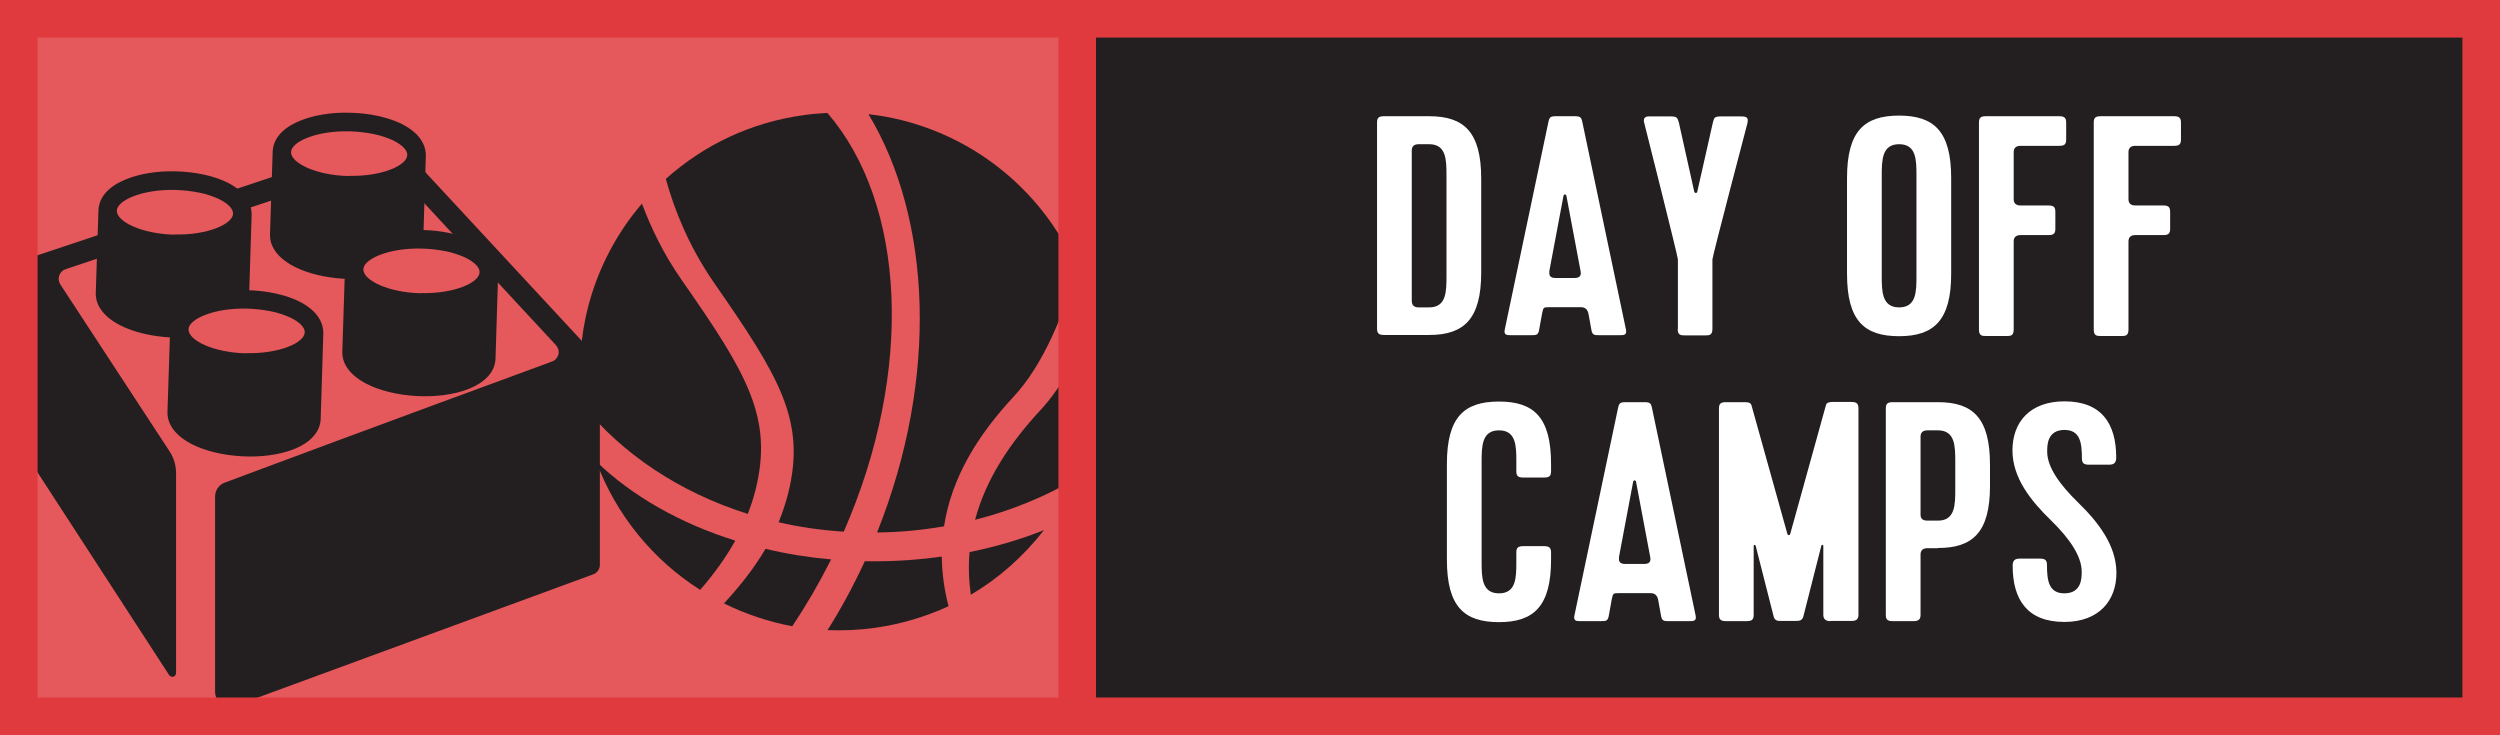 <?xml version="1.0" encoding="UTF-8"?><svg xmlns="http://www.w3.org/2000/svg" xmlns:xlink="http://www.w3.org/1999/xlink" viewBox="0 0 122.4 36"><defs><symbol id="a" viewBox="0 0 122.4 36"><path d="M120.56,1.84v32.31H1.84V1.84h118.71M122.4,0H0v36h122.4V0h0Z" fill="#e13a3e"/><rect x="51.82" y="0" width="1.84" height="36" fill="#e13a3e"/></symbol></defs><g id="b"><g id="e"><rect x="0" y="0" width="122.4" height="36" fill="#e5585b"/><rect x="53.24" y=".72" width="68.44" height="34.56" fill="#231f20"/></g></g><g id="f"><path d="M11.13,15.65s0,.02,0,.02v.03s0-.05,0-.05Z" fill="#231f20"/><path d="M29.19,17.84v-.02c.05-.18,0-.36-.12-.5l-9.61-10.36c-.15-.16-.37-.21-.57-.15L1.59,12.58c-.16.05-.28.18-.34.34-.05.13.38,9.76.38,9.76,0,.09.03.18.08.25l6.57,10.12c.05.07.13.1.21.08s.13-.1.13-.18v-9.79c0-.37-.11-.74-.31-1.05L2.95,13.92c-.08-.13-.1-.29-.05-.43s.16-.26.31-.31l15.7-5.24,8.31,8.96c.11.12.16.29.12.45s-.15.29-.31.35c-7.15,2.62-15.7,5.8-16.03,5.93-.29.11-.47.38-.47.69v9.55c0,.24.12.46.31.6s.45.17.67.09l17.53-6.44c.2-.07.33-.26.33-.47v-9.45c0-.14-.07-.27-.17-.36Z" fill="#231f20"/><ellipse cx="8.57" cy="10.38" rx="1.41" ry="3.12" transform="translate(-2.15 18.54) rotate(-87.74)" fill="#e5585b"/><path d="M12.19,14.7l.13-4.21c0-.36-.14-1.05-1.24-1.58-.66-.31-1.54-.5-2.46-.52-.92-.03-1.81.12-2.48.4-1.13.47-1.31,1.14-1.32,1.51l-.13,4.02c-.02.36.11,1.05,1.2,1.61.65.33,1.52.54,2.45.59.92.05,1.81-.07,2.49-.33,1.14-.44,1.34-1.11,1.36-1.47ZM8.54,11.49c-1.63-.04-2.83-.65-2.82-1.17,0-.24.29-.5.76-.69.56-.23,1.31-.35,2.11-.33.41.01.8.06,1.16.13s.66.18.94.3c.46.22.73.49.72.73-.01.51-1.25,1.06-2.87,1.02Z" fill="#231f20"/><ellipse cx="12.08" cy="16.2" rx="1.41" ry="3.12" transform="translate(-4.59 27.63) rotate(-87.74)" fill="#e5585b"/><path d="M15.7,20.52l.13-4.21c0-.36-.14-1.05-1.24-1.58-.66-.31-1.54-.5-2.46-.52-.92-.03-1.81.12-2.48.4-1.13.47-1.31,1.14-1.32,1.51l-.13,4.02c-.02.36.11,1.05,1.2,1.61.65.33,1.52.54,2.45.59.92.05,1.81-.07,2.49-.33,1.14-.44,1.34-1.11,1.36-1.47ZM12.05,17.3c-1.63-.04-2.83-.65-2.82-1.17,0-.24.29-.5.76-.69.56-.23,1.31-.35,2.11-.33.41.01.8.06,1.16.13s.66.18.94.3c.46.22.73.49.72.73-.01.51-1.25,1.06-2.87,1.02Z" fill="#231f20"/><ellipse cx="17.1" cy="7.52" rx="1.41" ry="3.12" transform="translate(8.91 24.3) rotate(-87.74)" fill="#e5585b"/><path d="M20.72,11.83l.13-4.21c0-.36-.14-1.05-1.24-1.58-.66-.31-1.54-.5-2.46-.52-.92-.03-1.81.12-2.48.4-1.13.47-1.31,1.14-1.32,1.51l-.13,4.02c-.02.36.11,1.05,1.2,1.61.65.33,1.52.54,2.45.59.92.05,1.81-.07,2.49-.33,1.14-.44,1.34-1.11,1.36-1.47ZM17.07,8.62c-1.63-.04-2.83-.65-2.82-1.17,0-.24.29-.5.76-.69.56-.23,1.31-.35,2.11-.33.41.01.8.06,1.16.13s.66.18.94.3c.46.22.73.49.72.73-.01.51-1.25,1.06-2.87,1.02Z" fill="#231f20"/><ellipse cx="20.64" cy="13.25" rx="1.41" ry="3.12" transform="translate(6.58 33.36) rotate(-87.74)" fill="#e5585b"/><path d="M24.26,17.57l.13-4.21c0-.36-.14-1.05-1.24-1.58-.66-.31-1.54-.5-2.46-.52-.92-.03-1.81.12-2.48.4-1.13.47-1.31,1.14-1.32,1.51l-.13,4.02c-.02.36.11,1.05,1.2,1.61.65.33,1.52.54,2.45.59.92.05,1.81-.07,2.49-.33,1.14-.44,1.34-1.11,1.36-1.47ZM20.61,14.36c-1.63-.04-2.83-.65-2.82-1.17,0-.24.29-.5.76-.69.56-.23,1.31-.35,2.11-.33.41.01.8.06,1.16.13s.66.18.94.3c.46.22.73.49.72.73-.01.51-1.25,1.06-2.87,1.02Z" fill="#231f20"/><path d="M53.64,16.45c-.04-.3-.1-.6-.16-.9-.61,1.67-1.43,3.35-2.55,4.54-1.48,1.6-2.66,3.36-3.19,5.36,1.76-.45,3.4-1.12,4.87-1.98,1-2.18,1.37-4.59,1.03-7.02Z" fill="#231f20"/><path d="M42.95,26.05v.02c1.11-.01,2.21-.12,3.27-.3.37-2.41,1.67-4.48,3.39-6.33,1.51-1.62,2.49-4.13,3.11-6.29-.06-.14-.12-.27-.18-.4-1.88-3.96-5.69-6.67-10.02-7.16,3.08,5.11,3.45,12.89.43,20.46Z" fill="#231f20"/><path d="M38.12,25.57c1.03.24,2.09.39,3.19.46,3.46-7.9,3.03-16.06-.8-20.5-.39.02-.79.05-1.18.11-2.54.35-4.86,1.44-6.73,3.12.41,1.5,1.13,3.31,2.37,5.1,3.21,4.62,4.5,6.75,3.62,10.29-.12.48-.28.95-.47,1.42Z" fill="#231f20"/><path d="M28.51,19.8c1.93,2.41,4.76,4.31,8.1,5.36.15-.38.28-.77.38-1.17.88-3.54-.4-5.67-3.62-10.29-.89-1.27-1.5-2.56-1.94-3.73-.16.19-.32.38-.47.58-2.01,2.66-2.88,5.94-2.46,9.25Z" fill="#231f20"/><path d="M29.19,22.59c.98,2.64,2.79,4.83,5.09,6.29.69-.79,1.26-1.59,1.72-2.41-2.72-.85-5.07-2.2-6.8-3.87Z" fill="#231f20"/><path d="M35.44,29.54c1.05.52,2.17.9,3.35,1.12.67-1,1.29-2.06,1.86-3.19.01-.03.03-.06.04-.08-1.11-.1-2.18-.27-3.21-.52-.53.91-1.22,1.79-2.03,2.67Z" fill="#231f20"/><path d="M40.51,30.85c.76.03,1.54,0,2.32-.11,1.27-.18,2.48-.54,3.61-1.06-.22-.85-.32-1.65-.33-2.43-1.06.15-2.15.23-3.27.23-.17,0-.33,0-.5,0-.55,1.19-1.16,2.32-1.83,3.38Z" fill="#231f20"/><path d="M51.1,25.96c-1.13.45-2.35.81-3.63,1.07-.06.67-.04,1.36.06,2.09,1.36-.8,2.57-1.87,3.57-3.15Z" fill="#231f20"/></g><g id="g"><use width="122.4" height="36" xlink:href="#a"/><path d="M67.42,6c0-.23.08-.31.34-.31h2.21c1.7,0,2.55.76,2.55,3.06v4.59c0,2.29-.85,3.06-2.55,3.06h-2.21c-.25,0-.34-.08-.34-.31V6ZM69.46,7.06q-.34,0-.34.31v7.36q0,.32.34.32h.51c.85,0,.85-.78.85-1.56v-4.87c0-.78,0-1.56-.85-1.56h-.51Z" fill="#fff"/><path d="M78.29,16.41c-.22,0-.32,0-.37-.23l-.15-.83q-.07-.31-.37-.31h-1.51c-.34,0-.32,0-.39.31l-.15.83c-.05.23-.15.23-.37.23h-1.02c-.17,0-.34,0-.29-.26l2.14-10.18c.05-.23.1-.28.37-.28h.92c.27,0,.32.05.37.28l2.14,10.18c.05.26-.12.26-.29.26h-1.02ZM75.86,13.3q-.05.31.29.31h.95q.34,0,.29-.31l-.7-3.72c-.02-.08-.12-.08-.14,0l-.7,3.72Z" fill="#fff"/><path d="M82.15,16.11v-3.41c0-.15-1.65-6.69-1.65-6.69-.05-.17,0-.31.22-.31h1.09c.31,0,.32.08.39.31l.75,3.37c.02.09.14.09.15,0l.76-3.37c.07-.23.05-.31.39-.31h1.02c.34,0,.31.15.29.31,0,0-1.72,6.54-1.72,6.69v3.41c0,.31-.17.31-.34.31h-1.02c-.17,0-.34,0-.34-.31Z" fill="#fff"/><path d="M92.98,16.46c-1.7,0-2.55-.75-2.55-3.06v-4.68c0-2.31.85-3.06,2.55-3.06s2.55.76,2.55,3.06v4.68c0,2.29-.85,3.06-2.55,3.06ZM92.98,7.06c-.85,0-.85.8-.85,1.56v4.87c0,.76,0,1.56.85,1.56s.85-.78.85-1.56v-4.87c0-.78,0-1.56-.85-1.56Z" fill="#fff"/><path d="M96.89,16.11V6c0-.23.08-.31.34-.31h3.59c.25,0,.34.08.34.31v.83c0,.23-.08.31-.34.31h-1.89q-.34,0-.34.31v2.3q0,.31.34.31h1.36c.26,0,.34.08.34.31v.83c0,.23-.08.31-.34.31h-1.36q-.34,0-.34.31v4.32c0,.31-.17.31-.34.31h-1.02c-.17,0-.34,0-.34-.31Z" fill="#fff"/><path d="M102.51,16.11V6c0-.23.08-.31.34-.31h3.59c.25,0,.34.08.34.31v.83c0,.23-.08.31-.34.31h-1.89q-.34,0-.34.31v2.3q0,.31.34.31h1.36c.26,0,.34.08.34.31v.83c0,.23-.08.31-.34.31h-1.36q-.34,0-.34.31v4.32c0,.31-.17.31-.34.31h-1.02c-.17,0-.34,0-.34-.31Z" fill="#fff"/><path d="M72.54,27.49c0,.76,0,1.56.85,1.56s.85-.78.85-1.56v-.44c0-.23.08-.31.34-.31h1.02c.25,0,.34.08.34.31v.35c0,2.29-.85,3.06-2.55,3.06s-2.55-.75-2.55-3.06v-4.68c0-2.31.85-3.06,2.55-3.06s2.55.76,2.55,3.06v.35c0,.23-.08.31-.34.31h-1.02c-.26,0-.34-.08-.34-.31v-.44c0-.78,0-1.56-.85-1.56s-.85.8-.85,1.56v4.87Z" fill="#fff"/><path d="M81.7,30.41c-.22,0-.32,0-.37-.23l-.15-.83q-.07-.31-.37-.31h-1.51c-.34,0-.32,0-.39.31l-.15.83c-.05.23-.15.23-.37.23h-1.02c-.17,0-.34,0-.29-.26l2.14-10.18c.05-.23.1-.28.37-.28h.92c.27,0,.32.05.37.28l2.14,10.18c.05.26-.12.26-.29.26h-1.02ZM79.27,27.3q-.05.31.29.31h.95q.34,0,.29-.31l-.7-3.72c-.02-.08-.12-.08-.14,0l-.7,3.72Z" fill="#fff"/><path d="M89.61,30.41c-.2,0-.34-.08-.34-.31v-3.37c0-.06-.08-.08-.1,0l-.88,3.46c-.07.21-.2.21-.42.21h-.66c-.17,0-.31,0-.37-.21l-.88-3.46c-.02-.08-.1-.06-.1,0v3.37c0,.23-.08.31-.34.31h-1.02c-.25,0-.34-.08-.34-.31v-10.1c0-.23.08-.31.34-.31h.94c.2,0,.29.05.32.18l1.75,6.27c.02.08.12.08.14,0l1.75-6.31c.03-.11.14-.15.32-.15h.93c.25,0,.34.08.34.31v10.1c0,.23-.1.31-.34.31h-1.02Z" fill="#fff"/><path d="M94.88,26.84h-.51q-.34,0-.34.31v2.95c0,.23-.1.31-.34.31h-1.02c-.27,0-.34-.08-.34-.31v-10.1c0-.23.08-.31.34-.31h2.21c1.7,0,2.55.76,2.55,3.06v1.04c0,2.28-.85,3.04-2.55,3.04ZM94.03,25.21q0,.28.34.28h.51c.85,0,.85-.78.85-1.56v-1.3c0-.78,0-1.56-.85-1.56h-.51q-.34,0-.34.31v3.84Z" fill="#fff"/><path d="M98.53,22.05c0-1.38.85-2.4,2.55-2.4,1.82,0,2.53,1.1,2.53,2.75,0,.23-.08.35-.34.35h-1c-.25,0-.34-.08-.34-.31,0-.75-.08-1.39-.85-1.39-.85,0-.85.75-.85,1.06,0,.76.61,1.61,1.5,2.48.99.96,1.89,2.11,1.89,3.46s-.85,2.4-2.55,2.4c-1.82,0-2.53-1.1-2.53-2.75,0-.23.08-.35.34-.35h1c.25,0,.34.08.34.31,0,.75.08,1.39.85,1.39.85,0,.85-.75.85-1.06,0-.77-.61-1.64-1.5-2.51-.99-.96-1.89-2.08-1.89-3.43Z" fill="#fff"/></g></svg>